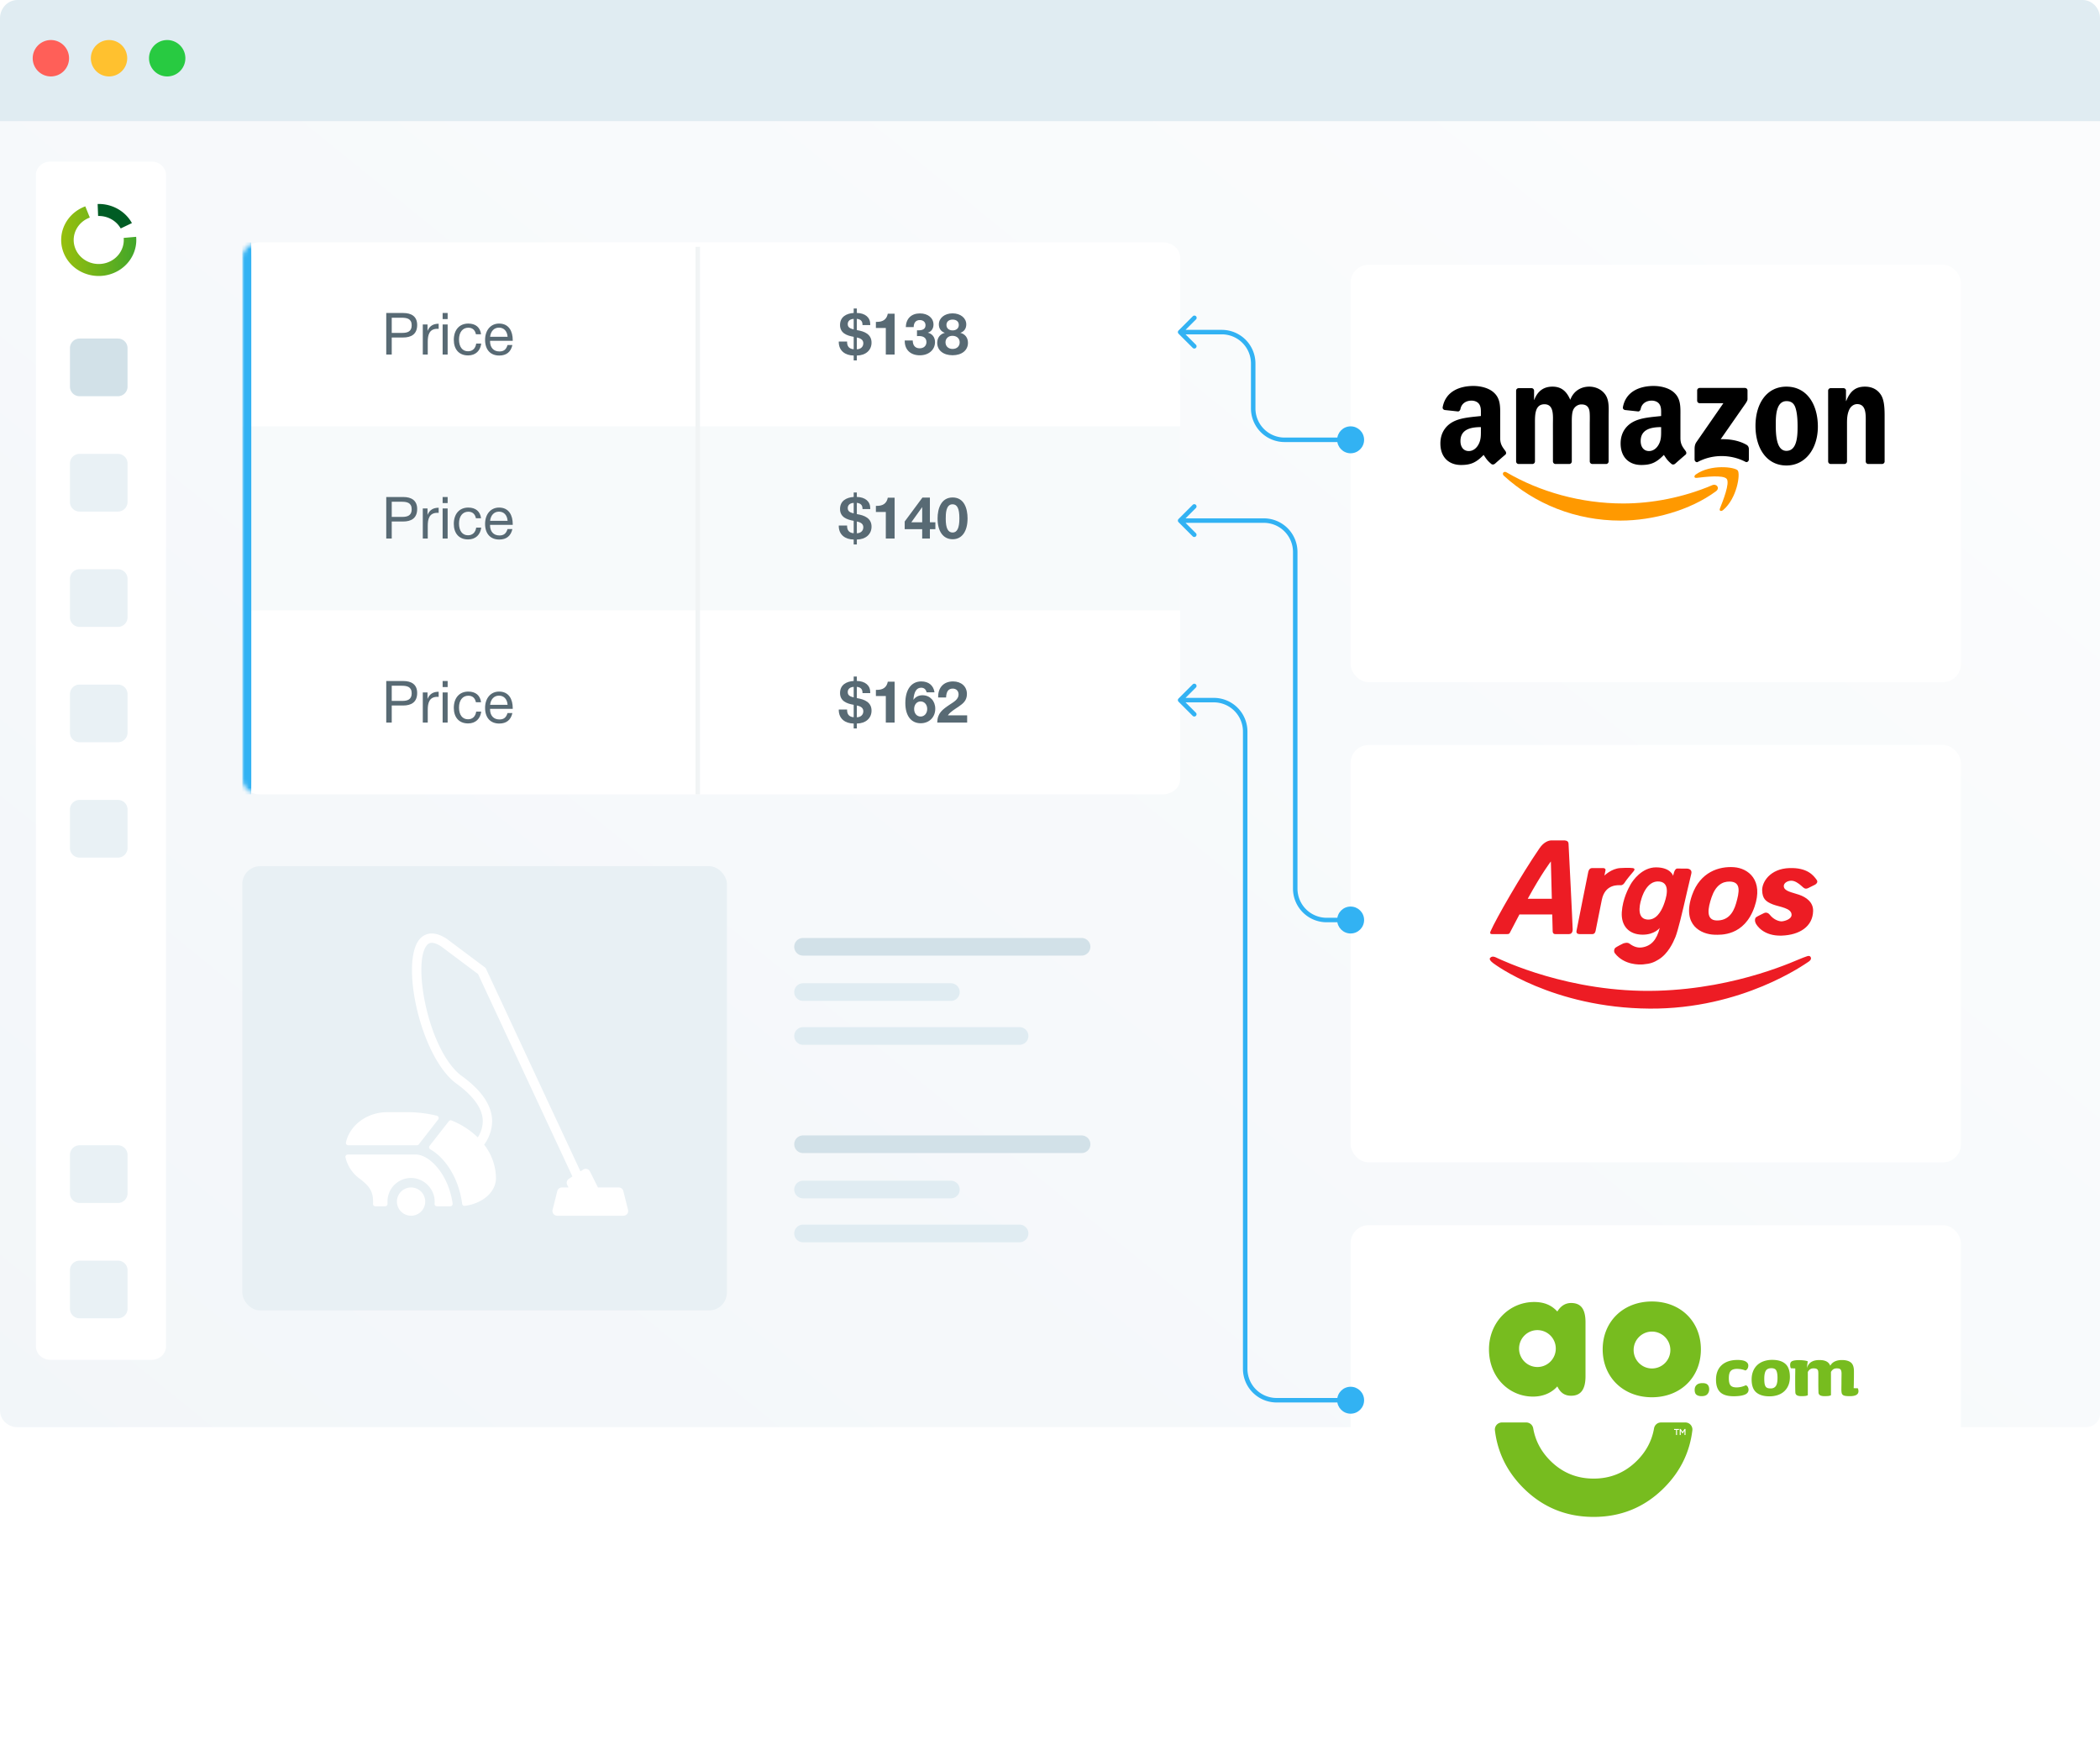 <svg width="468" height="390" fill="none" xmlns="http://www.w3.org/2000/svg"><path fill-rule="evenodd" clip-rule="evenodd" d="M3.904 20h460.192c1.035 0 2.028.391 2.761 1.088A3.624 3.624 0 01468 23.713V315.03c0 .788-.329 1.544-.915 2.101-.585.557-1.38.87-2.208.87H3.904a4.006 4.006 0 01-2.76-1.088A3.623 3.623 0 010 314.286V23.714c0-.488.101-.971.297-1.422.196-.45.484-.86.846-1.204a3.922 3.922 0 011.267-.805A4.079 4.079 0 013.904 20z" fill="url(#paint0_linear)"/><path fill-rule="evenodd" clip-rule="evenodd" d="M3.907 0h460.187a3.75 3.75 0 011.494.311c.474.205.905.506 1.268.886.363.379.65.83.847 1.325.196.496.297 1.027.297 1.563V27H0V4.085c0-1.083.412-2.122 1.144-2.888A3.822 3.822 0 013.907 0z" fill="#E0ECF2"/><path d="M11.34 17.032a4.052 4.052 0 004.05-4.055 4.052 4.052 0 00-4.05-4.055 4.053 4.053 0 00-4.05 4.055 4.053 4.053 0 004.05 4.055z" fill="#FF5F58"/><path d="M24.3 17.032a4.052 4.052 0 004.05-4.055 4.052 4.052 0 00-4.05-4.055 4.052 4.052 0 00-4.05 4.055 4.052 4.052 0 004.05 4.055z" fill="#FFC12F"/><path d="M37.26 17.032a4.053 4.053 0 004.05-4.055 4.053 4.053 0 00-4.05-4.055 4.052 4.052 0 00-4.05 4.055 4.052 4.052 0 004.05 4.055z" fill="#28CA41"/><path fill-rule="evenodd" clip-rule="evenodd" d="M8 299.972V39.028c0-.803.339-1.573.942-2.141A3.323 3.323 0 0111.218 36h22.564c.854 0 1.672.32 2.276.887A2.94 2.94 0 0137 39.028v260.944a2.94 2.94 0 01-.943 2.141 3.322 3.322 0 01-2.275.887H11.218a3.322 3.322 0 01-2.276-.887A2.94 2.94 0 018 299.972z" fill="#fff"/><path d="M13.65 52.975c-.197 3.005 1.379 5.86 4.08 7.397a8.685 8.685 0 008.732-.11c2.659-1.603 4.157-4.495 3.881-7.494l-2.779.242c.251 2.753-1.727 5.233-4.563 5.727-2.839.493-5.6-1.164-6.373-3.826-.775-2.66.693-5.448 3.388-6.433L19.01 45.98c-3.063 1.124-5.16 3.86-5.36 6.998" fill="url(#paint1_linear)"/><path d="M22.346 48.133c1.915.11 3.635 1.157 4.555 2.77l2.497-1.197c-1.366-2.465-3.971-4.072-6.881-4.243a9.123 9.123 0 00-.758-.01l.107 2.671c.158-.003.32 0 .48.008z" fill="#005C24"/><path d="M26.285 75.435H17.73a2.139 2.139 0 00-2.14 2.138v8.573a2.14 2.14 0 002.14 2.14h8.555a2.139 2.139 0 002.14-2.14v-8.573a2.139 2.139 0 00-2.14-2.138z" fill="#D2E1E8"/><path d="M26.285 101.136H17.73a2.139 2.139 0 00-2.14 2.139v8.573c0 1.181.958 2.138 2.14 2.138h8.555a2.138 2.138 0 002.14-2.138v-8.573a2.139 2.139 0 00-2.14-2.139zm0 25.701H17.73a2.14 2.14 0 00-2.14 2.139v8.573a2.14 2.14 0 002.14 2.139h8.555a2.14 2.14 0 002.14-2.139v-8.573a2.14 2.14 0 00-2.14-2.139zm0 25.701H17.73a2.14 2.14 0 00-2.14 2.139v8.573a2.14 2.14 0 002.14 2.139h8.555a2.14 2.14 0 002.14-2.139v-8.573a2.14 2.14 0 00-2.14-2.139zm0 25.702H17.73a2.139 2.139 0 00-2.14 2.139v8.573c0 1.181.958 2.138 2.14 2.138h8.555a2.138 2.138 0 002.14-2.138v-8.573a2.139 2.139 0 00-2.14-2.139zm0 76.955H17.73a2.139 2.139 0 00-2.14 2.139v8.573a2.14 2.14 0 002.14 2.139h8.555a2.14 2.14 0 002.14-2.139v-8.573a2.139 2.139 0 00-2.14-2.139zm0 25.701H17.73a2.138 2.138 0 00-2.14 2.138v8.573c0 1.182.958 2.139 2.14 2.139h8.555a2.139 2.139 0 002.14-2.139v-8.573a2.138 2.138 0 00-2.14-2.138z" fill="#E9F1F5"/><path fill-rule="evenodd" clip-rule="evenodd" d="M177 210.964c0-1.085.879-1.964 1.964-1.964h62.072a1.964 1.964 0 110 3.928h-62.072a1.964 1.964 0 01-1.964-1.964z" fill="#D2E1E8"/><path fill-rule="evenodd" clip-rule="evenodd" d="M177 230.838c0-1.085.879-1.964 1.964-1.964h48.258a1.964 1.964 0 110 3.928h-48.258a1.964 1.964 0 01-1.964-1.964zm0-9.782c0-1.085.879-1.964 1.964-1.964h32.909a1.964 1.964 0 110 3.927h-32.909a1.963 1.963 0 01-1.964-1.963z" fill="#E0ECF2"/><path fill-rule="evenodd" clip-rule="evenodd" d="M177 254.964c0-1.085.879-1.964 1.964-1.964h62.072a1.964 1.964 0 110 3.928h-62.072a1.964 1.964 0 01-1.964-1.964z" fill="#D2E1E8"/><path fill-rule="evenodd" clip-rule="evenodd" d="M177 274.838c0-1.085.879-1.964 1.964-1.964h48.258a1.964 1.964 0 110 3.928h-48.258a1.964 1.964 0 01-1.964-1.964zm0-9.782c0-1.085.879-1.964 1.964-1.964h32.909a1.964 1.964 0 110 3.927h-32.909a1.963 1.963 0 01-1.964-1.963z" fill="#E0ECF2"/><rect x="54" y="193" width="108" height="99" rx="4" fill="#E8F0F4"/><path d="M95.898 256.099a.524.524 0 01-.168-.776l4.289-5.486a.539.539 0 01.631-.168 18.17 18.17 0 015.824 3.766 6.711 6.711 0 001.114-3.619c0-2.758-2.103-5.695-6.087-8.516-7.79-6.073-12.152-26.284-8.21-31.748.663-.923 2.597-2.79 6.308-.336l8.409 6.293c.14.104.252.241.326.399l21.024 45.099.589-.388a1.053 1.053 0 011.524.399l1.788 3.576h4.604c.495-.014.932.318 1.051.797l1.051 4.196a1.048 1.048 0 01-1.051 1.3h-14.717a1.05 1.05 0 01-1.051-1.3l1.051-4.196a1.052 1.052 0 011.051-.797h1.451l-.294-.576a1.047 1.047 0 01.357-1.343l.799-.535-21.024-45.1-8.147-6.104c-2.365-1.563-3.08-.577-3.385-.147-3.059 4.196.484 23.211 7.737 28.843 4.562 3.251 6.896 6.671 6.938 10.174a8.98 8.98 0 01-1.787 5.244 12.343 12.343 0 012.638 7.446c0 3.147-3.017 5.685-6.959 6.199a.525.525 0 01-.578-.462c-.746-5.737-3.774-10.247-7.096-12.134z" fill="#fff"/><path d="M97.75 249.249a.52.52 0 01-.093.189l-4.32 5.548a.514.514 0 01-.41.2H77.61a.514.514 0 01-.515-.619c.852-3.86 4.689-6.755 9.261-6.755h4.205a28.313 28.313 0 016.812.797c.281.073.45.359.377.64zm-20.331 8.006a.533.533 0 01.16-.003h15.084c2.965 0 7.264 4.269 8.21 10.94a.535.535 0 01-.526.597h-2.974a.514.514 0 01-.526-.556 5.223 5.223 0 00-.053-1.384 5.368 5.368 0 00-4.74-4.353 5.253 5.253 0 00-5.698 5.077v.66a.524.524 0 01-.493.555l-.033.001h-2.176a.525.525 0 01-.525-.566c.157-3.021-1.125-4.08-2.765-5.443a8.12 8.12 0 01-3.374-4.919.525.525 0 01.429-.606z" fill="#fff"/><path d="M91.61 270.887a3.15 3.15 0 01-3.153-3.146 3.15 3.15 0 013.154-3.147 3.15 3.15 0 013.153 3.147 3.15 3.15 0 01-3.153 3.146zM259.075 54H57.925C55.757 54 54 55.504 54 57.358v116.284c0 1.854 1.757 3.358 3.925 3.358h201.15c2.168 0 3.925-1.504 3.925-3.358V57.358c0-1.854-1.757-3.358-3.925-3.358z" fill="#fff"/><path fill-rule="evenodd" clip-rule="evenodd" d="M54 95h209v41H54V95z" fill="#F7FAFB"/><path fill-rule="evenodd" clip-rule="evenodd" d="M155 55h1v122h-1V55z" fill="#F1F4F5"/><path d="M86.079 69.744V79h1.222v-3.796h2.509c1.807 0 3.159-.702 3.159-2.795 0-1.924-1.313-2.665-3.081-2.665h-3.809zm1.222 1.053h2.184c1.209 0 2.262.208 2.262 1.69 0 1.365-.91 1.69-2.093 1.69h-2.353v-3.38zm10.458 1.339c-1.196 0-2.015.468-2.483 1.599v-1.443h-1.053V79h1.105v-2.834c0-1.508.325-2.899 2.145-2.899.117 0 .169 0 .286.013v-1.144zm2.002-2.392h-1.118v1.352h1.118v-1.352zm0 2.548h-1.118V79h1.118v-6.708zm7.484 4.264h-1.118c-.169 1.105-.832 1.716-1.833 1.716-1.248 0-2.002-.988-2.002-2.626 0-1.612.806-2.626 2.08-2.626.91 0 1.495.507 1.69 1.456h1.144c-.182-1.521-1.209-2.379-2.847-2.379-1.976 0-3.224 1.404-3.224 3.64 0 2.041 1.105 3.458 3.185 3.458 1.664 0 2.73-1.04 2.925-2.639zm6.943.325h-1.079c-.312 1.014-.845 1.43-1.807 1.43-1.3 0-2.093-.858-2.093-2.288l.013-.078h5.044v-.156c0-1.937-.832-3.692-3.042-3.692-1.859 0-3.12 1.469-3.12 3.64 0 2.184 1.183 3.484 3.159 3.484 1.586 0 2.587-.793 2.925-2.34zm-1.066-1.833h-3.9c.143-1.261.897-2.041 1.976-2.041 1.105 0 1.82.767 1.924 2.041z" fill="#586A74"/><mask id="a" maskUnits="userSpaceOnUse" x="54" y="54" width="209" height="123"><path d="M259.075 54H57.925C55.757 54 54 55.504 54 57.358v116.284c0 1.854 1.757 3.358 3.925 3.358h201.15c2.168 0 3.925-1.504 3.925-3.358V57.358c0-1.854-1.757-3.358-3.925-3.358z" fill="#fff"/></mask><g mask="url(#a)"><path d="M55.962 54h-1.924c-.021 0-.038 1.504-.038 3.358v116.284c0 1.854.017 3.358.038 3.358h1.924c.021 0 .038-1.504.038-3.358V57.358c0-1.854-.017-3.358-.038-3.358z" fill="#32B2F3"/></g><path d="M190.952 68.743h-.702v.988c-1.625.117-3.042.858-3.042 2.691 0 1.807 1.521 2.366 3.042 2.626v2.769c-.975-.078-1.469-.611-1.469-1.599v-.117h-1.846l-.013.078c0 2.002 1.456 3.016 3.328 3.042v1.092h.702v-1.092c1.963-.026 3.276-1.17 3.276-2.873 0-1.898-1.612-2.522-3.198-2.782l-.078-.013v-2.509c.793.091 1.261.455 1.261 1.3v.091h1.729v-.182c0-1.534-1.131-2.483-2.99-2.522v-.988zm-.702 4.654c-.65-.182-1.326-.351-1.326-1.183 0-.676.494-1.118 1.326-1.157v2.34zm.702 1.807c.988.195 1.443.598 1.443 1.287 0 .78-.572 1.313-1.443 1.339v-2.626zm8.42-5.304h-1.521c-.26 1.326-1.144 1.82-2.418 1.82h-.234v1.365h2.21V79h1.963v-9.1zm2.491 2.977h1.755c.026-1.014.52-1.56 1.378-1.56.754 0 1.261.455 1.261 1.144 0 .767-.52 1.144-1.586 1.144-.117 0-.169 0-.312-.013v1.3c.182-.013.26-.013.455-.013.871 0 1.651.338 1.651 1.352 0 .819-.598 1.378-1.508 1.378-.988 0-1.534-.624-1.547-1.742h-1.781v.13c0 1.95 1.3 3.172 3.367 3.172 1.989 0 3.38-1.222 3.38-2.951 0-1.066-.598-1.846-1.612-2.093.78-.208 1.274-.91 1.274-1.794 0-1.482-1.235-2.496-3.029-2.496-1.924 0-3.081 1.17-3.146 3.042zm8.706 1.287c-1.066.26-1.703 1.092-1.703 2.223 0 1.664 1.352 2.769 3.419 2.769s3.432-1.105 3.432-2.769c0-1.131-.637-1.963-1.703-2.223.858-.286 1.326-.962 1.326-1.885 0-1.417-1.287-2.457-3.055-2.457-1.755 0-3.055 1.04-3.055 2.457 0 .923.481 1.599 1.339 1.885zm1.716-2.951c.858 0 1.391.442 1.391 1.183 0 .741-.533 1.222-1.378 1.222-.832 0-1.378-.481-1.378-1.222 0-.715.546-1.183 1.365-1.183zm-.039 3.614c.975 0 1.625.585 1.625 1.456 0 .884-.637 1.469-1.586 1.469-.936 0-1.573-.598-1.573-1.482 0-.845.637-1.443 1.534-1.443zM86.079 110.744V120h1.222v-3.796h2.509c1.807 0 3.159-.702 3.159-2.795 0-1.924-1.313-2.665-3.081-2.665h-3.809zm1.222 1.053h2.184c1.209 0 2.262.208 2.262 1.69 0 1.365-.91 1.69-2.093 1.69h-2.353v-3.38zm10.458 1.339c-1.196 0-2.015.468-2.483 1.599v-1.443h-1.053V120h1.105v-2.834c0-1.508.325-2.899 2.145-2.899.117 0 .169 0 .286.013v-1.144zm2.002-2.392h-1.118v1.352h1.118v-1.352zm0 2.548h-1.118V120h1.118v-6.708zm7.484 4.264h-1.118c-.169 1.105-.832 1.716-1.833 1.716-1.248 0-2.002-.988-2.002-2.626 0-1.612.806-2.626 2.08-2.626.91 0 1.495.507 1.69 1.456h1.144c-.182-1.521-1.209-2.379-2.847-2.379-1.976 0-3.224 1.404-3.224 3.64 0 2.041 1.105 3.458 3.185 3.458 1.664 0 2.73-1.04 2.925-2.639zm6.943.325h-1.079c-.312 1.014-.845 1.43-1.807 1.43-1.3 0-2.093-.858-2.093-2.288l.013-.078h5.044v-.156c0-1.937-.832-3.692-3.042-3.692-1.859 0-3.12 1.469-3.12 3.64 0 2.184 1.183 3.484 3.159 3.484 1.586 0 2.587-.793 2.925-2.34zm-1.066-1.833h-3.9c.143-1.261.897-2.041 1.976-2.041 1.105 0 1.82.767 1.924 2.041zm77.83-6.305h-.702v.988c-1.625.117-3.042.858-3.042 2.691 0 1.807 1.521 2.366 3.042 2.626v2.769c-.975-.078-1.469-.611-1.469-1.599v-.117h-1.846l-.013.078c0 2.002 1.456 3.016 3.328 3.042v1.092h.702v-1.092c1.963-.026 3.276-1.17 3.276-2.873 0-1.898-1.612-2.522-3.198-2.782l-.078-.013v-2.509c.793.091 1.261.455 1.261 1.3v.091h1.729v-.182c0-1.534-1.131-2.483-2.99-2.522v-.988zm-.702 4.654c-.65-.182-1.326-.351-1.326-1.183 0-.676.494-1.118 1.326-1.157v2.34zm.702 1.807c.988.195 1.443.598 1.443 1.287 0 .78-.572 1.313-1.443 1.339v-2.626zm8.42-5.304h-1.521c-.26 1.326-1.144 1.82-2.418 1.82h-.234v1.365h2.21V120h1.963v-9.1zm9.082 5.473h-1.222v-5.499h-1.664l-3.952 5.33v1.703h3.9V120h1.716v-2.093h1.222v-1.534zm-2.938 0h-2.418l2.418-3.38v3.38zm6.782-5.525c-2.587 0-3.354 2.522-3.354 4.667 0 2.912 1.261 4.641 3.367 4.641 2.067 0 3.315-1.755 3.315-4.641 0-2.145-.715-4.667-3.328-4.667zm-.013 1.521c1.053 0 1.521.975 1.521 3.146 0 2.119-.494 3.146-1.508 3.146-1.04 0-1.534-.988-1.534-3.055 0-1.079 0-3.237 1.521-3.237zM86.079 151.744V161h1.222v-3.796h2.509c1.807 0 3.159-.702 3.159-2.795 0-1.924-1.313-2.665-3.081-2.665h-3.809zm1.222 1.053h2.184c1.209 0 2.262.208 2.262 1.69 0 1.365-.91 1.69-2.093 1.69h-2.353v-3.38zm10.458 1.339c-1.196 0-2.015.468-2.483 1.599v-1.443h-1.053V161h1.105v-2.834c0-1.508.325-2.899 2.145-2.899.117 0 .169 0 .286.013v-1.144zm2.002-2.392h-1.118v1.352h1.118v-1.352zm0 2.548h-1.118V161h1.118v-6.708zm7.484 4.264h-1.118c-.169 1.105-.832 1.716-1.833 1.716-1.248 0-2.002-.988-2.002-2.626 0-1.612.806-2.626 2.08-2.626.91 0 1.495.507 1.69 1.456h1.144c-.182-1.521-1.209-2.379-2.847-2.379-1.976 0-3.224 1.404-3.224 3.64 0 2.041 1.105 3.458 3.185 3.458 1.664 0 2.73-1.04 2.925-2.639zm6.943.325h-1.079c-.312 1.014-.845 1.43-1.807 1.43-1.3 0-2.093-.858-2.093-2.288l.013-.078h5.044v-.156c0-1.937-.832-3.692-3.042-3.692-1.859 0-3.12 1.469-3.12 3.64 0 2.184 1.183 3.484 3.159 3.484 1.586 0 2.587-.793 2.925-2.34zm-1.066-1.833h-3.9c.143-1.261.897-2.041 1.976-2.041 1.105 0 1.82.767 1.924 2.041zm77.83-6.305h-.702v.988c-1.625.117-3.042.858-3.042 2.691 0 1.807 1.521 2.366 3.042 2.626v2.769c-.975-.078-1.469-.611-1.469-1.599v-.117h-1.846l-.013.078c0 2.002 1.456 3.016 3.328 3.042v1.092h.702v-1.092c1.963-.026 3.276-1.17 3.276-2.873 0-1.898-1.612-2.522-3.198-2.782l-.078-.013v-2.509c.793.091 1.261.455 1.261 1.3v.091h1.729v-.182c0-1.534-1.131-2.483-2.99-2.522v-.988zm-.702 4.654c-.65-.182-1.326-.351-1.326-1.183 0-.676.494-1.118 1.326-1.157v2.34zm.702 1.807c.988.195 1.443.598 1.443 1.287 0 .78-.572 1.313-1.443 1.339v-2.626zm8.42-5.304h-1.521c-.26 1.326-1.144 1.82-2.418 1.82h-.234v1.365h2.21V161h1.963v-9.1zm8.887 2.366c-.221-1.547-1.313-2.431-2.951-2.431-2.21 0-3.549 1.82-3.549 4.81 0 2.834 1.274 4.511 3.432 4.511 1.885 0 3.25-1.352 3.237-3.237 0-1.755-1.183-3.003-2.847-3.003-.845 0-1.534.351-2.028 1.027.143-1.833.715-2.704 1.729-2.704.65 0 1.053.351 1.222 1.027h1.755zm-3.107 2.028c.858 0 1.482.702 1.482 1.677 0 .975-.624 1.69-1.469 1.69-.845 0-1.443-.689-1.443-1.677 0-.975.598-1.69 1.43-1.69zm10.383 3.107h-4.303c.52-.78 1.586-1.391 2.366-1.924 1.079-.741 1.885-1.391 1.885-2.86 0-1.651-1.261-2.782-3.094-2.782-2.028 0-3.315 1.313-3.315 3.38v.195h1.768c.052-1.339.52-1.976 1.482-1.976.78 0 1.3.52 1.3 1.313 0 1.118-1.157 1.703-1.963 2.249-1.638 1.105-2.756 1.898-2.795 4.004h6.669v-1.599z" fill="#586A74"/><g filter="url(#filter0_d)"><rect x="301" y="51" width="136" height="93" rx="4" fill="#fff"/></g><g clip-path="url(#clip0)" fill-rule="evenodd" clip-rule="evenodd"><path d="M382.418 109.461c-5.753 4.264-14.092 6.539-21.271 6.539-10.067 0-19.13-3.744-25.986-9.971-.539-.49-.056-1.157.59-.776 7.4 4.329 16.548 6.933 25.999 6.933 6.374 0 13.385-1.326 19.832-4.077.974-.416 1.788.641.836 1.352z" fill="#F90"/><path d="M384.81 106.709c-.733-.945-4.861-.446-6.715-.225-.564.069-.65-.425-.142-.78 3.288-2.327 8.684-1.656 9.313-.876.629.785-.164 6.223-3.254 8.819-.474.398-.926.186-.715-.343.694-1.742 2.249-5.646 1.513-6.595z" fill="#F90"/><path d="M378.224 89.276v-2.262c0-.342.259-.572.569-.572h10.071c.324 0 .582.234.582.572v1.937c-.004.325-.276.75-.758 1.421l-5.219 7.493c1.939-.048 3.986.242 5.744 1.239.397.225.505.555.535.88v2.413c0 .33-.362.715-.741.516-3.099-1.634-7.214-1.811-10.64.017-.349.191-.716-.19-.716-.52v-2.292c0-.368.005-.997.371-1.556l6.046-8.718h-5.262c-.323 0-.582-.23-.582-.568zm-36.737 14.114h-3.064a.58.58 0 01-.547-.524V87.053c0-.316.262-.567.59-.567h2.857a.58.58 0 01.556.528v2.067h.056c.746-1.998 2.146-2.93 4.034-2.93 1.917 0 3.115.933 3.977 2.93.741-1.998 2.426-2.93 4.232-2.93 1.284 0 2.689.534 3.547 1.73.969 1.33.771 3.263.771 4.957l-.004 9.98a.58.58 0 01-.591.572h-3.059a.585.585 0 01-.552-.572v-8.38c0-.668.06-2.332-.086-2.965-.228-1.061-.914-1.36-1.801-1.36-.742 0-1.517.498-1.832 1.295-.315.798-.284 2.132-.284 3.03v8.38a.58.58 0 01-.591.572h-3.059a.581.581 0 01-.552-.572l-.004-8.38c0-1.764.288-4.36-1.888-4.36-2.202 0-2.116 2.53-2.116 4.36v8.38a.58.58 0 01-.59.572m56.63-17.238c4.547 0 7.007 3.926 7.007 8.918 0 4.823-2.719 8.649-7.007 8.649-4.464 0-6.895-3.926-6.895-8.818 0-4.923 2.461-8.75 6.895-8.75zm.026 3.228c-2.258 0-2.4 3.094-2.4 5.023 0 1.932-.031 6.058 2.374 6.058 2.375 0 2.487-3.328 2.487-5.356 0-1.335-.056-2.93-.457-4.195-.345-1.1-1.03-1.53-2.004-1.53zm12.876 14.01h-3.051a.584.584 0 01-.551-.572l-.005-15.817a.582.582 0 01.591-.516h2.84a.587.587 0 01.547.442v2.419h.056c.858-2.163 2.06-3.194 4.176-3.194 1.375 0 2.715.498 3.577 1.863.801 1.266.801 3.393.801 4.923v9.954a.59.59 0 01-.59.498h-3.073a.582.582 0 01-.543-.498v-8.59c0-1.728.198-4.259-1.917-4.259-.746 0-1.431.503-1.772 1.266-.431.966-.487 1.928-.487 2.994v8.515a.59.59 0 01-.599.572m-40.823-7.553c0 1.2.03 2.201-.573 3.267-.487.867-1.263 1.4-2.121 1.4-1.176 0-1.865-.901-1.865-2.232 0-2.626 2.34-3.103 4.559-3.103v.668zm3.09 7.51a.636.636 0 01-.724.073c-1.017-.849-1.203-1.243-1.759-2.054-1.68 1.725-2.874 2.241-5.05 2.241-2.581 0-4.585-1.599-4.585-4.802 0-2.5 1.344-4.203 3.266-5.035 1.664-.737 3.986-.867 5.762-1.07v-.4c0-.732.056-1.598-.375-2.231-.371-.568-1.086-.802-1.72-.802-1.167 0-2.206.603-2.46 1.85-.052.278-.254.551-.535.564l-2.969-.32c-.25-.057-.53-.26-.457-.646.681-3.623 3.939-4.715 6.852-4.715 1.491 0 3.439.399 4.616 1.534 1.491 1.4 1.349 3.267 1.349 5.3v4.801c0 1.443.594 2.076 1.155 2.856.194.277.237.611-.013.819-.625.524-1.737 1.499-2.349 2.045l-.004-.008m-43.258-7.51c0 1.2.03 2.201-.573 3.267-.487.867-1.258 1.4-2.12 1.4-1.177 0-1.862-.901-1.862-2.232 0-2.626 2.34-3.103 4.555-3.103v.668zm3.09 7.51a.636.636 0 01-.724.073c-1.017-.849-1.198-1.243-1.758-2.054-1.681 1.725-2.87 2.241-5.051 2.241-2.577 0-4.585-1.6-4.585-4.802 0-2.5 1.349-4.203 3.267-5.035 1.663-.737 3.986-.867 5.761-1.07v-.4c0-.732.056-1.598-.37-2.231-.375-.568-1.091-.802-1.72-.802-1.168 0-2.211.603-2.465 1.85-.052.278-.254.551-.53.564l-2.973-.32c-.25-.057-.526-.26-.457-.646.685-3.623 3.939-4.715 6.852-4.715 1.491 0 3.439.399 4.615 1.534 1.491 1.4 1.349 3.267 1.349 5.3v4.801c0 1.443.595 2.076 1.155 2.856.198.277.241.611-.009.819-.625.524-1.736 1.499-2.348 2.045l-.009-.008" fill="#000"/></g><g filter="url(#filter1_d)"><rect x="301" y="158" width="136" height="93" rx="4" fill="#fff"/></g><path d="M386.909 201.26c-.681 2.392-1.982 3.857-4.278 3.841h-.06c-2.489-.065-1.937-2.795-1.139-5.15.884-2.606 2.345-3.564 4.085-3.519 2.578.068 2.08 2.4 1.392 4.828zm-.476-8.029c-3.334-.243-7.532 1.064-9.339 6.202-2.407 6.843 2.185 8.76 4.965 8.841 1.381.04 6.677.383 8.954-6.231 2.035-5.916-1.383-8.581-4.58-8.812v0zm-40.597 7.039h-5.369c3.151-5.755 5.156-8.323 5.156-8.323l.213 8.323zm4.646 6.831c0-.891-.884-18.41-.924-19.138-.039-.728-.874-.704-1.068-.704h-2.734c-.675 0-1.736.4-2.645 1.723-4.187 6.1-9.7 15.731-10.926 18.523-.297.678.251.631.337.631h3.356c.387 0 .486-.073.63-.348.275-.528 1.257-2.396 2.106-4.022h7.313c.052 2.026.093 3.563.1 3.786.024.737.809.584.809.584h2.834c.279 0 .812-.146.812-1.035v0zm1.635 1.035s-.923.098-.787-.693c.137-.788 2.603-13.047 2.603-13.047s.116-.971.867-.971h2.533s.56.049.46.509c-.1.462-.241 1.17-.241 1.17s1.546-1.558 3.515-1.679 2.769 0 2.769 0 .782.061.223.707c-.558.648-1.675 2.012-1.888 2.376-.213.364-.511.74-.964.74-.454 0-3.514-.364-4.237 3.278-.445 2.238-.894 4.476-1.346 6.712 0 0-.074.898-.717.898h-2.79 0v0zm18.625-6.458c-.569 1.466-1.7 3.442-3.73 3.208-2.709-.312-1.226-4.543-1.226-4.543s1.059-4.283 4.06-3.919c2.629.319 1.402 3.949.896 5.254v0zm5.232-8.132s-1.431-.018-2.186-.018c-.681 0-.912 1.636-.912 1.636s-.534-1.878-3.787-1.896c-3.185-.018-5.236 2.976-5.698 3.798-.463.822-1.78 3.23-1.963 6.19-.186 3.028 1.567 4.992 4.614 5.012 2.697.017 3.841-1.512 3.841-1.512-.674 2.691-1.93 4.061-3.996 4.355-1.313.187-2.31-.538-2.788-.876-.456-.321-1.193-.065-1.378 0-.186.066-1.43.727-1.698.929-.247.183-.479.807-.115 1.271 2.054 2.613 5.43 2.532 6.288 2.453 1.636-.147 2.346-.428 3.41-1.073 2.115-1.281 3.241-3.736 3.752-4.975.602-1.461 1.692-6.171 1.842-6.815.151-.645 1.492-6.489 1.705-7.3.307-1.173-.931-1.179-.931-1.179v0zm28.523 3.58s.81-.44.373-1.056c-.759-1.068-2.13-2.763-6.06-2.646-4.387.131-6.172 3.18-6.099 5.001.069 1.765.712 2.452 2.411 3.108 1.48.571 4.145.778 4.145 2.31 0 1.052-1.771 1.456-2.25 1.456-.478 0-1.666-.28-2.611-1.477-.422-.534-.964-.534-1.286-.364-.321.17-1.477.7-1.767.93-.289.231-.329.789-.1 1.295.229.506 1.746 2.933 5.824 2.791 3.961-.136 6.911-2.013 6.989-5.485.045-1.979-1.542-3.071-3.112-3.617-1.571-.547-3.386-.771-3.423-1.918-.024-.753.912-1.214 1.676-1.214.763 0 1.572.531 2.301 1.19.43.388.751.788 1.445.46.364-.17 1.544-.764 1.544-.764v0z" stroke="#fff" stroke-width="13.169"/><path d="M332.904 214.706s-1.192-.792-.839-1.237c.557-.699 1.432-.036 1.828.104.396.139 15.846 7.768 35.513 7.186 18.197-.54 31.263-7.002 32.392-7.356.735-.231 1.386-.66 1.687-.194.221.343.124.742-.542 1.153-.623.384-14.642 10.52-35.309 10.378-21.691-.148-34.73-10.034-34.73-10.034v0z" stroke="#fff" stroke-width="13.169"/><path d="M386.909 201.26c-.681 2.392-1.982 3.857-4.278 3.841h-.06c-2.489-.065-1.937-2.795-1.139-5.15.884-2.606 2.345-3.564 4.085-3.519 2.578.068 2.08 2.4 1.392 4.828zm-.476-8.029c-3.334-.243-7.532 1.064-9.339 6.202-2.407 6.843 2.185 8.76 4.965 8.841 1.381.04 6.677.383 8.954-6.231 2.035-5.916-1.383-8.581-4.58-8.812zm-40.597 7.039h-5.369c3.151-5.755 5.156-8.323 5.156-8.323l.213 8.323zm4.646 6.831c0-.891-.884-18.41-.924-19.138-.039-.728-.874-.704-1.068-.704h-2.734c-.675 0-1.736.4-2.645 1.723-4.187 6.1-9.7 15.731-10.926 18.523-.297.678.251.631.337.631h3.356c.387 0 .486-.073.63-.348.275-.528 1.257-2.396 2.106-4.022h7.313c.052 2.026.093 3.563.1 3.786.024.737.809.584.809.584h2.834c.279 0 .812-.146.812-1.035zm1.635 1.035s-.923.098-.787-.693c.137-.788 2.603-13.047 2.603-13.047s.116-.971.867-.971h2.533s.56.049.46.509c-.1.462-.241 1.17-.241 1.17s1.546-1.558 3.515-1.679 2.769 0 2.769 0 .782.061.223.707c-.558.648-1.675 2.012-1.888 2.376-.213.364-.511.74-.964.74-.454 0-3.514-.364-4.237 3.278-.445 2.238-.894 4.476-1.346 6.712 0 0-.074.898-.717.898h-2.79zm18.625-6.458c-.569 1.466-1.7 3.442-3.73 3.208-2.709-.312-1.226-4.543-1.226-4.543s1.059-4.283 4.06-3.919c2.629.319 1.402 3.949.896 5.254zm5.232-8.132s-1.431-.018-2.186-.018c-.681 0-.912 1.636-.912 1.636s-.534-1.878-3.787-1.896c-3.185-.018-5.236 2.976-5.698 3.798-.463.822-1.78 3.23-1.963 6.19-.186 3.028 1.567 4.992 4.614 5.012 2.697.017 3.841-1.512 3.841-1.512-.674 2.691-1.93 4.061-3.996 4.355-1.313.187-2.31-.538-2.788-.876-.456-.321-1.193-.065-1.378 0-.186.066-1.43.727-1.698.929-.247.183-.479.807-.115 1.271 2.054 2.613 5.43 2.532 6.288 2.453 1.636-.147 2.346-.428 3.41-1.073 2.115-1.281 3.241-3.736 3.752-4.975.602-1.461 1.692-6.171 1.842-6.815.151-.645 1.492-6.489 1.705-7.3.307-1.173-.931-1.179-.931-1.179zm28.523 3.58s.81-.44.373-1.056c-.759-1.068-2.13-2.763-6.06-2.646-4.387.131-6.172 3.18-6.099 5.001.069 1.765.712 2.452 2.411 3.108 1.48.571 4.145.778 4.145 2.31 0 1.052-1.771 1.456-2.25 1.456-.478 0-1.666-.28-2.611-1.477-.422-.534-.964-.534-1.286-.364-.321.17-1.477.7-1.767.93-.289.231-.329.789-.1 1.295.229.506 1.746 2.933 5.824 2.791 3.961-.136 6.911-2.013 6.989-5.485.045-1.979-1.542-3.071-3.112-3.617-1.571-.547-3.386-.771-3.423-1.918-.024-.753.912-1.214 1.676-1.214.763 0 1.572.531 2.301 1.19.43.388.751.788 1.445.46.364-.17 1.544-.764 1.544-.764z" fill="#ED1C24"/><path d="M332.904 214.706s-1.192-.792-.839-1.237c.557-.699 1.432-.036 1.828.104.396.139 15.846 7.768 35.513 7.186 18.197-.54 31.263-7.002 32.392-7.356.735-.231 1.386-.66 1.687-.194.221.343.124.742-.542 1.153-.623.384-14.642 10.52-35.309 10.378-21.691-.148-34.73-10.034-34.73-10.034z" fill="#ED1C24"/><g filter="url(#filter2_d)"><rect x="301" y="265" width="136" height="93" rx="4" fill="#fff"/></g><path d="M342.624 304.599c-2.258 0-4.089-1.842-4.089-4.11 0-2.273 1.831-4.11 4.089-4.11a4.098 4.098 0 014.093 4.11c0 2.268-1.83 4.11-4.093 4.11zm7.516-14.262c-1.314 0-2.336.684-3.077 1.896-1.312-1.436-2.954-2.119-5.172-2.119-5.503 0-10.061 4.502-10.061 10.556 0 6.244 4.515 10.521 9.812 10.521 2.219 0 4.109-.798 5.421-2.271.699 1.433 1.642 2.079 3.077 2.079 2.18 0 3.203-1.437 3.203-4.353v-11.993c0-2.912-.985-4.316-3.203-4.316zm18.017 14.588c-2.258 0-4.091-1.839-4.091-4.11 0-2.268 1.833-4.109 4.091-4.109a4.102 4.102 0 014.093 4.109 4.1 4.1 0 01-4.093 4.11zM368.134 290c-6.366 0-10.965 4.465-10.965 10.669 0 6.206 4.599 10.671 10.965 10.671 6.406 0 10.921-4.465 10.921-10.671 0-6.204-4.515-10.669-10.921-10.669zm7.491 29.745h-.225v-.927l-.392.581h-.045l-.018-.019-.382-.562v.927h-.224v-1.348h.211l.432.655.436-.655h.207v1.348zm-1.464-1.128h-.423v1.128h-.226v-1.128h-.425v-.22h1.074v.22zm1.438-1.66l-.196-.003h-4.858l-.384.003c-.781 0-1.431.578-1.548 1.329l-.002.008c-.475 2.717-1.732 5.103-3.775 7.155-2.668 2.676-5.892 4.014-9.686 4.014-3.788 0-7.015-1.338-9.68-4.014-2.054-2.065-3.315-4.466-3.785-7.201a1.57 1.57 0 00-1.543-1.291l-.12-.003h-5.313v.003a1.571 1.571 0 00-1.561 1.71v.006c.588 4.93 2.682 9.208 6.292 12.834 4.312 4.33 9.547 6.492 15.71 6.492 6.165 0 11.403-2.162 15.713-6.492 3.611-3.627 5.71-7.909 6.297-12.84a1.57 1.57 0 00-1.561-1.71zm4.917-6.312c-.262.3-.697.449-1.305.449-.48 0-.858-.102-1.131-.307-.273-.202-.41-.571-.41-1.107 0-.448.142-.806.429-1.08.285-.275.725-.412 1.321-.412.547 0 .931.126 1.151.373.222.25.334.583.334 1.004 0 .42-.128.78-.389 1.08zm8.478-5.268a4.68 4.68 0 00-.943-.276 5.312 5.312 0 00-.942-.088c-.645 0-1.112.155-1.397.461-.286.305-.429.84-.429 1.607 0 .789.13 1.331.391 1.624.258.293.7.439 1.322.439.698 0 1.39-.16 2.075-.478a.759.759 0 01.457.402c.101.203.151.392.151.573 0 .534-.298.915-.894 1.135-.596.228-1.409.337-2.436.337-1.346 0-2.336-.295-2.97-.889-.634-.591-.952-1.526-.952-2.8 0-.713.113-1.346.334-1.893a3.597 3.597 0 01.962-1.376c.419-.369.919-.65 1.502-.841.584-.192 1.239-.287 1.961-.287.85 0 1.469.115 1.856.345.386.226.58.528.58.896 0 .257-.054.478-.16.669-.11.193-.266.339-.468.44zm6.879.03c-.17-.365-.542-.542-1.114-.542-.583 0-.991.184-1.226.552-.236.368-.352.967-.352 1.798 0 .418.023.77.064 1.048.047.282.123.505.23.67a.84.84 0 00.437.345c.184.065.423.096.716.096.495 0 .869-.176 1.121-.525.256-.35.381-.962.381-1.826 0-.713-.085-1.251-.257-1.616zm2.663 3.308a3.695 3.695 0 01-.959 1.345c-.407.36-.886.626-1.437.804a5.81 5.81 0 01-1.8.269c-1.281 0-2.263-.294-2.949-.881-.683-.585-1.027-1.54-1.027-2.866 0-.689.111-1.307.332-1.855a3.788 3.788 0 01.933-1.377c.4-.369.882-.652 1.448-.849a5.616 5.616 0 011.872-.297c1.295 0 2.276.299 2.943.898.665.599.998 1.561.998 2.886 0 .741-.118 1.381-.354 1.923zm11.677-3.519c-.127-.198-.418-.295-.874-.295-.318 0-.58.069-.781.21-.204.14-.375.337-.515.592v5.179a1.617 1.617 0 01-.618.175 8.486 8.486 0 01-.751.037c-.484 0-.831-.063-1.046-.191a.724.724 0 01-.363-.592 50.952 50.952 0 01-.037-2.102v-2.142c0-.192-.01-.36-.031-.507a.744.744 0 00-.133-.364.638.638 0 00-.312-.217c-.141-.054-.336-.078-.591-.078-.317 0-.573.069-.772.21-.196.14-.361.337-.503.592v5.179a1.623 1.623 0 01-.619.175 8.463 8.463 0 01-.75.037c-.482 0-.831-.063-1.048-.191a.724.724 0 01-.36-.592 24.218 24.218 0 01-.029-.956 65.194 65.194 0 01-.011-1.146v-1.169c0-.394.005-.746.011-1.061.005-.311.008-.563.008-.753v-.307l-.969-.039a.964.964 0 01-.133-.353 1.993 1.993 0 01-.039-.412c0-.176.029-.334.084-.467a.67.67 0 01.307-.324c.146-.084.345-.149.597-.191a5.66 5.66 0 01.973-.067c.379 0 .75.021 1.112.067.362.042.644.11.848.201l-.21 1.527c.215-.649.553-1.113 1.017-1.395.465-.279 1.058-.42 1.779-.42.65 0 1.169.099 1.561.296.395.198.686.521.877.967.24-.435.584-.753 1.027-.958.444-.203.965-.305 1.561-.305.874 0 1.541.183 1.996.546.456.361.686 1.01.686 1.939v.745c0 .319-.003.664-.008 1.034-.008.369-.013.733-.019 1.089-.007.356-.018.662-.029.917l.914.02c.05.087.089.193.115.316.024.12.037.233.037.333 0 .739-.635 1.109-1.903 1.109a7.31 7.31 0 01-1.01-.057c-.254-.04-.446-.116-.58-.231a.799.799 0 01-.257-.466 4.334 4.334 0 01-.056-.794c0-.152.003-.394.008-.727.008-.332.009-.675.009-1.033 0-.37.004-.712.012-1.03.006-.318.008-.549.008-.689 0-.385-.063-.672-.19-.871z" fill="#77BC1F"/><path d="M262.646 73.646a.5.5 0 000 .708l3.182 3.181a.501.501 0 00.708-.707L263.707 74l2.829-2.828a.5.5 0 00-.708-.707l-3.182 3.181zm.354.854h9.286v-1H263v1zm15.786 6.5v10h1V81h-1zm7.5 17.5H301v-1h-14.714v1zm-7.5-7.5a7.5 7.5 0 007.5 7.5v-1a6.5 6.5 0 01-6.5-6.5h-1zm-6.5-16.5a6.5 6.5 0 016.5 6.5h1a7.5 7.5 0 00-7.5-7.5v1zm-9.64 41.146a.502.502 0 000 .708l3.182 3.182a.502.502 0 00.708-.708L263.707 116l2.829-2.828a.502.502 0 00-.708-.708l-3.182 3.182zm.354.854h18.653v-1H263v1zm25.153 6.5v75h1v-75h-1zm7.5 82.5H300v-1h-4.347v1zm-7.5-7.5a7.5 7.5 0 007.5 7.5v-1a6.5 6.5 0 01-6.5-6.5h-1zm-6.5-81.5a6.5 6.5 0 016.5 6.5h1a7.5 7.5 0 00-7.5-7.5v1zm-19.007 39.146a.502.502 0 000 .708l3.182 3.182a.502.502 0 00.708-.708L263.707 156l2.829-2.828a.502.502 0 00-.708-.708l-3.182 3.182zm.354.854h7.5v-1H263v1zm14 6.5v142h1V163h-1zm7.5 149.5H301v-1h-16.5v1zM277 305a7.5 7.5 0 007.5 7.5v-1a6.5 6.5 0 01-6.5-6.5h-1zm-6.5-148.5a6.5 6.5 0 016.5 6.5h1a7.5 7.5 0 00-7.5-7.5v1z" fill="#32B2F3"/><circle cx="301" cy="98" r="3" fill="#32B2F3"/><circle cx="301" cy="205" r="3" fill="#32B2F3"/><circle cx="301" cy="312" r="3" fill="#32B2F3"/><defs><filter id="filter0_d" x="277" y="35" width="184" height="141" filterUnits="userSpaceOnUse" color-interpolation-filters="sRGB"><feFlood flood-opacity="0" result="BackgroundImageFix"/><feColorMatrix in="SourceAlpha" values="0 0 0 0 0 0 0 0 0 0 0 0 0 0 0 0 0 0 127 0"/><feOffset dy="8"/><feGaussianBlur stdDeviation="12"/><feColorMatrix values="0 0 0 0 0.125 0 0 0 0 0.201 0 0 0 0 0.246 0 0 0 0.082 0"/><feBlend in2="BackgroundImageFix" result="effect1_dropShadow"/><feBlend in="SourceGraphic" in2="effect1_dropShadow" result="shape"/></filter><filter id="filter1_d" x="277" y="142" width="184" height="141" filterUnits="userSpaceOnUse" color-interpolation-filters="sRGB"><feFlood flood-opacity="0" result="BackgroundImageFix"/><feColorMatrix in="SourceAlpha" values="0 0 0 0 0 0 0 0 0 0 0 0 0 0 0 0 0 0 127 0"/><feOffset dy="8"/><feGaussianBlur stdDeviation="12"/><feColorMatrix values="0 0 0 0 0.125 0 0 0 0 0.201 0 0 0 0 0.246 0 0 0 0.082 0"/><feBlend in2="BackgroundImageFix" result="effect1_dropShadow"/><feBlend in="SourceGraphic" in2="effect1_dropShadow" result="shape"/></filter><filter id="filter2_d" x="277" y="249" width="184" height="141" filterUnits="userSpaceOnUse" color-interpolation-filters="sRGB"><feFlood flood-opacity="0" result="BackgroundImageFix"/><feColorMatrix in="SourceAlpha" values="0 0 0 0 0 0 0 0 0 0 0 0 0 0 0 0 0 0 127 0"/><feOffset dy="8"/><feGaussianBlur stdDeviation="12"/><feColorMatrix values="0 0 0 0 0.125 0 0 0 0 0.201 0 0 0 0 0.246 0 0 0 0.082 0"/><feBlend in2="BackgroundImageFix" result="effect1_dropShadow"/><feBlend in="SourceGraphic" in2="effect1_dropShadow" result="shape"/></filter><linearGradient id="paint0_linear" x1="331" y1="-15.227" x2="30.63" y2="355.518" gradientUnits="userSpaceOnUse"><stop stop-color="#FBFCFD"/><stop offset="1" stop-color="#F2F6F9"/></linearGradient><linearGradient id="paint1_linear" x1="13.633" y1="61.492" x2="30.376" y2="61.492" gradientUnits="userSpaceOnUse"><stop stop-color="#97BF0D"/><stop offset=".513" stop-color="#6DB31B"/><stop offset="1" stop-color="#41A62A"/></linearGradient><clipPath id="clip0"><path fill="#fff" transform="translate(321 86)" d="M0 0h99v30H0z"/></clipPath></defs></svg>